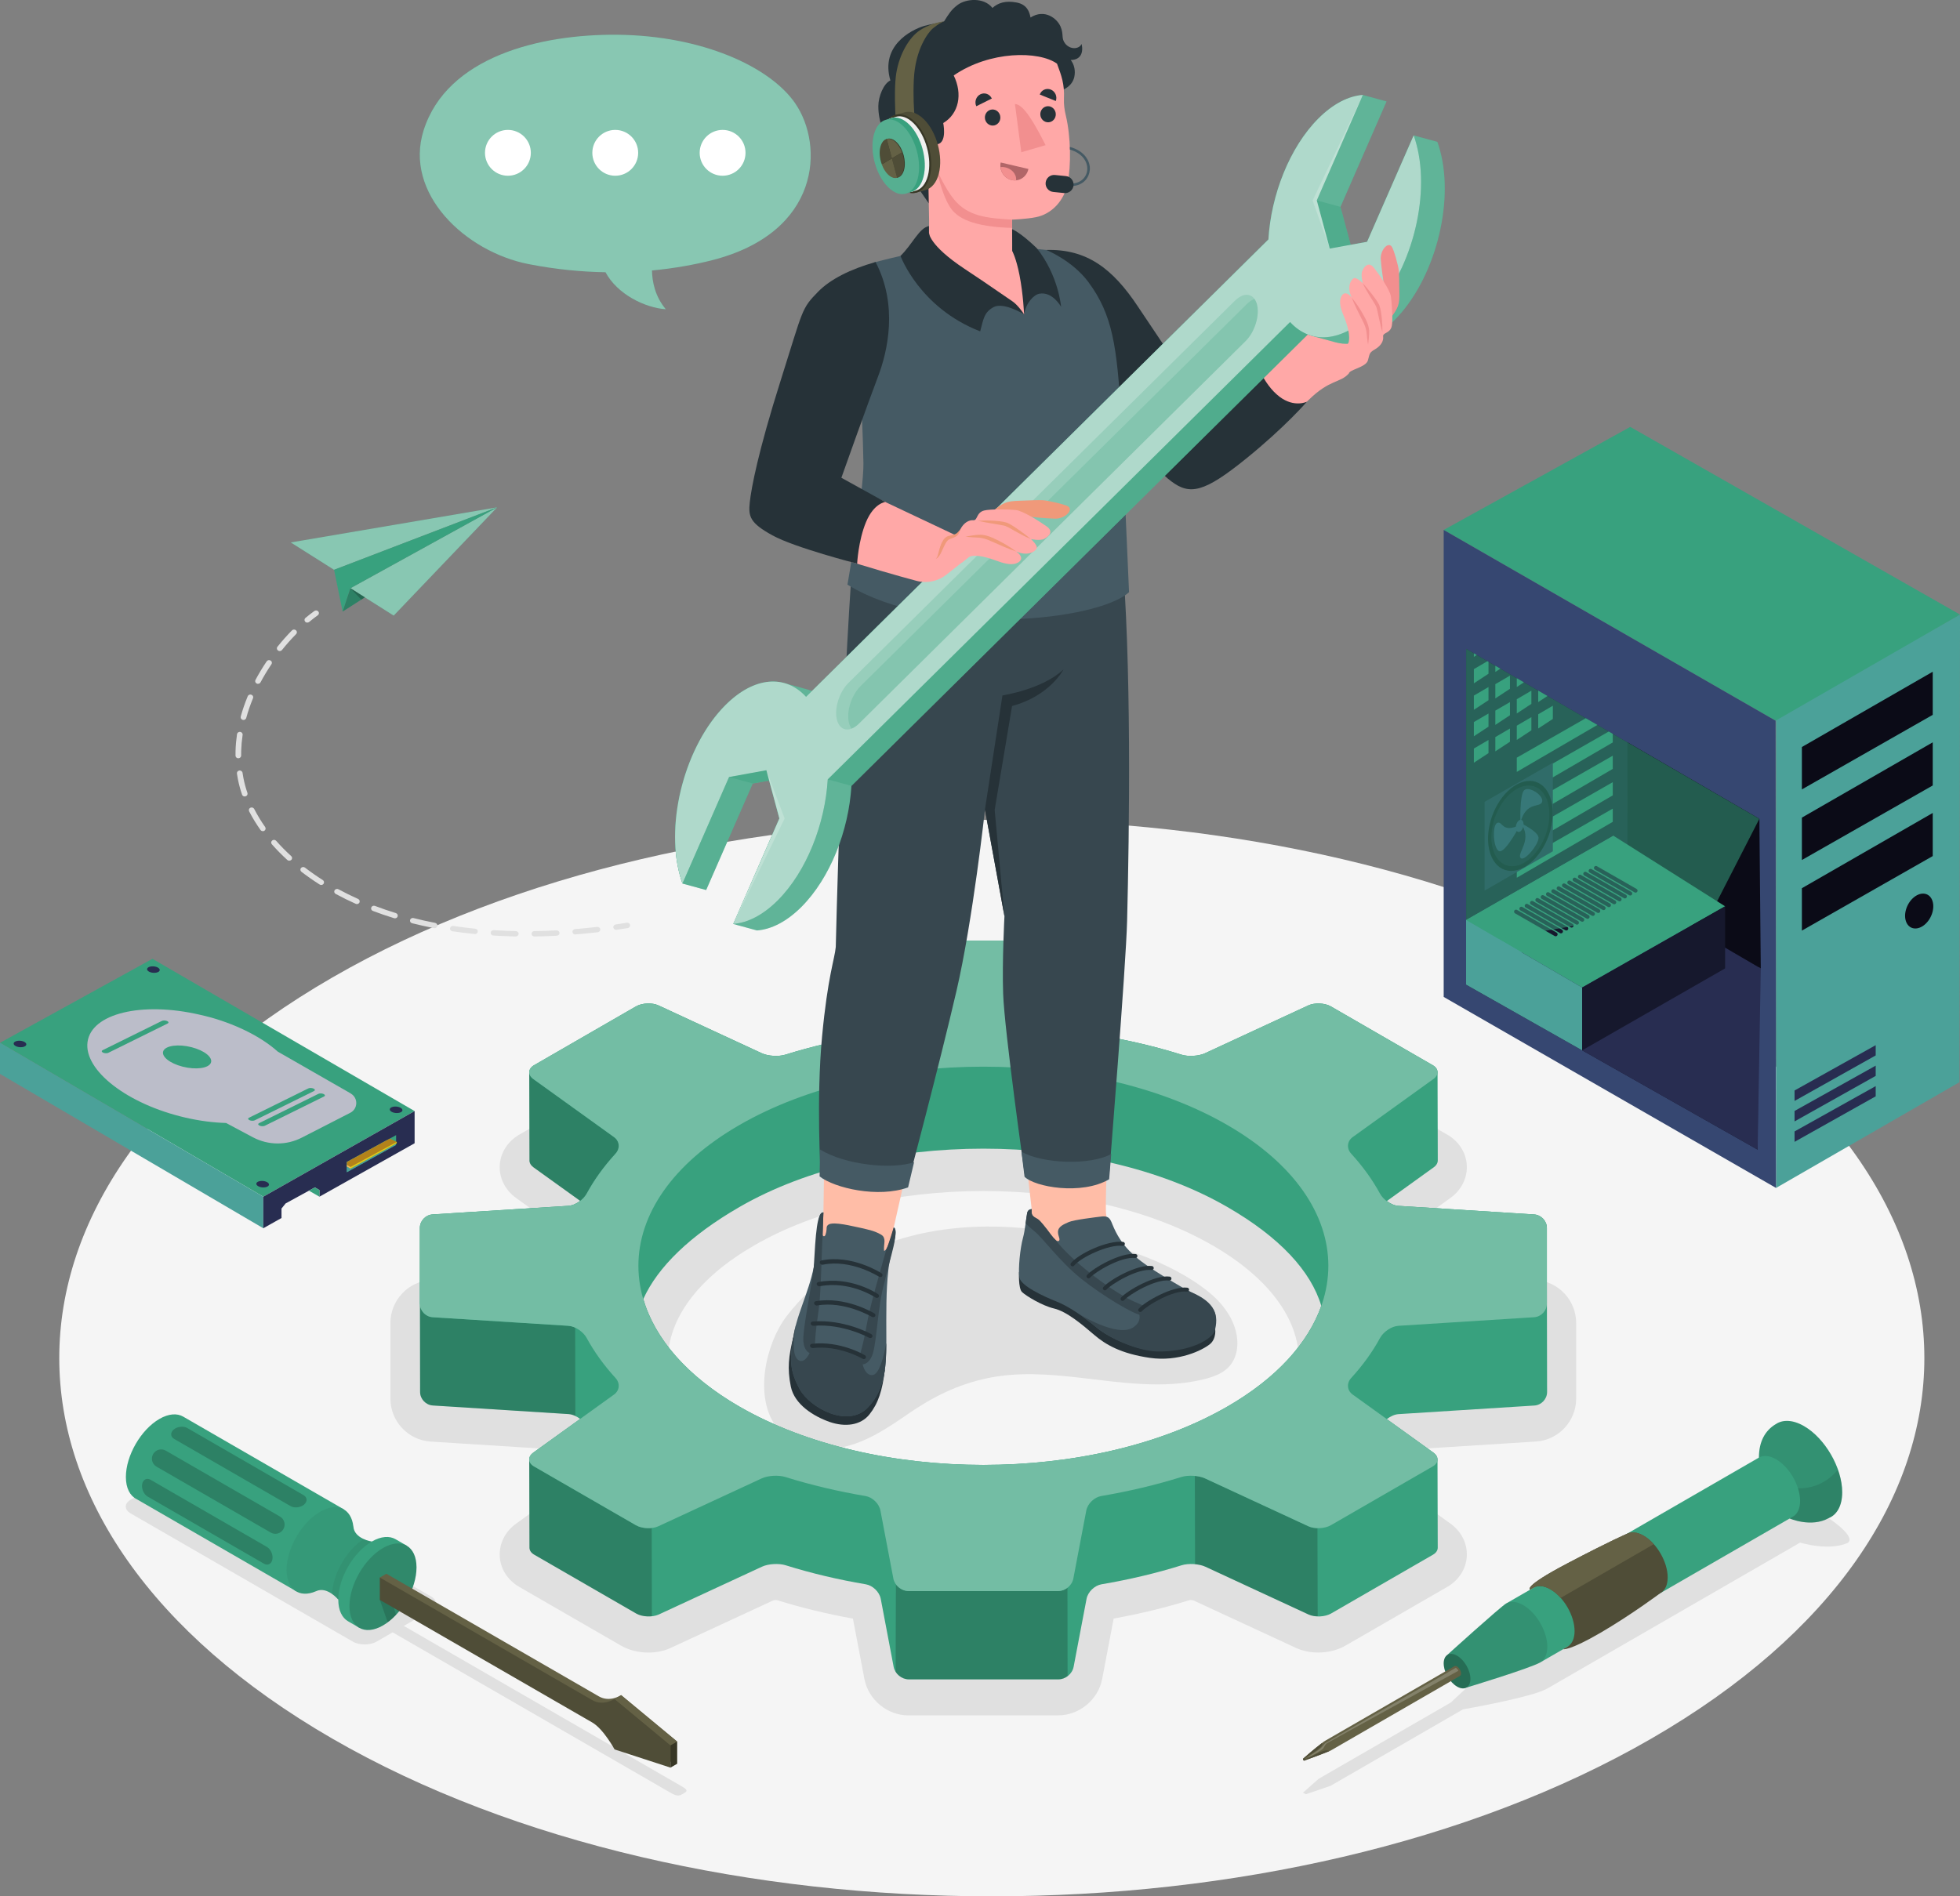 <?xml version="1.0" encoding="UTF-8"?><svg xmlns="http://www.w3.org/2000/svg" width="496.84" height="480.83" xmlns:xlink="http://www.w3.org/1999/xlink" viewBox="0 0 496.84 480.83"><rect x="0" y="0" width="496.84" height="480.83" fill="#808080" stroke="none"/><defs><clipPath id="t"><polygon points="371.65 164.51 371.65 249.67 445.54 291.5 445.98 207.62 371.65 164.51" style="fill:none;"/></clipPath></defs><g style="isolation:isolate;"><g id="a"><path id="b" d="M84.26,247.84c-92.32,53.3-92.31,139.71,0,193.01,92.32,53.3,242,53.3,334.31,0,92.32-53.3,92.31-139.72,0-193.01-92.32-53.3-242-53.3-334.31,0Z" style="fill:#f5f5f5;"/></g><g id="c"><path id="d" d="M230.09,358.57c-5.07,3.51-10.35,7.04-16.38,8.35-6.03,1.31-13.05-.09-16.81-4.98-5.88-7.65-2.82-21.26,2.48-28.18,1.81-2.36,3.76-4.52,5.82-6.48,16.88-16.02,41.77-18.7,63.77-14.53,12.57,2.38,27.52,6.74,37.6,15,3.08,2.52,5.64,5.81,6.67,9.65.82,3.06.52,6.62-1.58,9-1.62,1.83-4.04,2.71-6.41,3.3-10.33,2.57-21.17.82-31.75-.4-7.64-.88-15.51-1.45-23.1.13-7.59,1.57-13.98,4.76-20.32,9.15Z" style="fill:#e0e0e0;"/><path id="e" d="M230.28,434.95c-5.36,0-10.16-3.97-11.16-9.24l-2.91-15.3c-6.66-1.21-13.13-2.78-19.26-4.69-.05,0-.15-.01-.28-.01-.28,0-.5.03-.61.06l-26.03,12.06c-1.67.78-3.64,1.19-5.67,1.19h0c-2.5,0-4.96-.62-6.92-1.75l-25.83-14.91c-2.93-1.69-4.77-4.6-4.93-7.78-.16-3.18,1.38-6.26,4.13-8.24l16.37-11.78c-1.74-2.25-3.29-4.56-4.62-6.93l-33.38-2.11c-5.73-.36-10.21-5.14-10.21-10.88v-19.2c0-5.74,4.49-10.52,10.21-10.88l33.38-2.11c1.33-2.36,2.88-4.68,4.62-6.93l-16.37-11.78c-2.75-1.98-4.29-5.05-4.13-8.24.16-3.18,2-6.09,4.93-7.79l25.83-14.91c1.96-1.13,4.41-1.75,6.91-1.75,2.04,0,4,.41,5.67,1.19l26.03,12.06c.11.02.33.06.6.06.14,0,.23,0,.28-.01,6.11-1.91,12.58-3.48,19.26-4.69l2.9-15.3c1-5.27,5.8-9.24,11.16-9.24h37.98c5.37,0,10.17,3.98,11.16,9.24l2.91,15.3c6.67,1.21,13.14,2.78,19.26,4.69.05,0,.14.01.28.01.28,0,.49-.03.6-.06l26.03-12.06c1.68-.78,3.64-1.19,5.68-1.19,2.5,0,4.96.62,6.91,1.75l25.83,14.91c2.93,1.69,4.77,4.6,4.93,7.78.16,3.18-1.38,6.26-4.13,8.24l-16.37,11.78c1.74,2.24,3.29,4.56,4.62,6.93l33.39,2.11c5.72.37,10.2,5.14,10.21,10.88v19.2c0,5.74-4.49,10.52-10.21,10.88l-33.39,2.11c-1.33,2.36-2.88,4.68-4.62,6.93l16.37,11.78c2.75,1.97,4.29,5.06,4.13,8.24-.16,3.18-2,6.09-4.93,7.78l-25.83,14.91c-1.96,1.13-4.41,1.75-6.91,1.75-2.04,0-4-.41-5.67-1.19l-26.03-12.06c-.11-.02-.33-.06-.61-.06-.14,0-.23,0-.28.01-6.12,1.91-12.59,3.48-19.26,4.69l-2.91,15.31c-1.01,5.26-5.8,9.23-11.16,9.23h-37.98ZM191.17,315.79c-14.11,8.15-21.88,18.53-21.88,29.23s7.77,21.09,21.88,29.23c15.4,8.89,36.04,13.79,58.11,13.79s42.7-4.9,58.1-13.79c14.11-8.15,21.88-18.53,21.88-29.23s-7.77-21.09-21.88-29.24c-15.4-8.89-36.03-13.79-58.1-13.79s-42.7,4.9-58.1,13.79Z" style="fill:#e0e0e0;"/><path id="f" d="M89.43,416.24l-56.3-32.5c-1.67-.96-1.67-2.53,0-3.49l13.79-7.96c1.67-.96,4.37-.96,6.04,0l56.3,32.5c1.67.96,1.67,2.53,0,3.49l-6.9,3.98,70.65,40.79c1.67.96.97,1.29.19,1.74-.78.45-1.35.85-3.02-.11l-70.65-40.79-4.06,2.35c-1.67.96-4.37.96-6.04,0Z" style="fill:#e0e0e0;"/><path id="g" d="M468.5,391.14s-3.95,2.28-12.2,0c0,0-60.12,34.71-64.07,36.99-3.95,2.28-21.36,5.28-21.36,5.28l-33.56,19.38-6.27,2.15-.75-.39,3.97-3.52,33.56-19.38s9.15-8.81,12.2-10.57c3.05-1.76,64.07-36.99,64.07-36.99,0,0-3.71-4.9,0-7.05,4.66-1.76,27.81,11.12,24.41,14.09Z" style="fill:#e0e0e0;"/></g><g id="h"><g id="i"><path d="M134.16,271.85h0s.06,22.42.06,22.42h0c0,.6.33,1.21,1.02,1.71l11.82,8.5c-.91.69-1.98,1.2-2.99,1.26l-34.42,2.18c-1.78.11-3.22,1.65-3.22,3.43v19.2s.02.06.02.09l.04,22.3c0,1.78,1.44,3.31,3.22,3.43l34.42,2.18c.99.06,2.03.55,2.93,1.22l-11.88,8.55c-.69.5-1.02,1.11-1.02,1.71h0s.06,22.46.06,22.46h0c.02.64.42,1.26,1.21,1.71l25.83,14.91c1.54.89,4.1,1,5.72.26l26.18-12.13c1.62-.75,4.29-.89,5.99-.36,6.52,2.04,13.34,3.65,20.33,4.83,1.75.3,3.45,1.93,3.78,3.68l3.27,17.25c.33,1.75,2.04,3.17,3.82,3.17h37.98c1.78,0,3.49-1.42,3.82-3.17l3.28-17.25c.33-1.75,2.03-3.38,3.78-3.68,6.99-1.19,13.81-2.79,20.33-4.83,1.7-.53,4.37-.39,5.99.36l26.18,12.13c1.61.75,4.17.63,5.71-.26l25.83-14.91c.8-.46,1.19-1.1,1.2-1.75h0s-.06-22.41-.06-22.41h-.01c0-.61-.33-1.22-1.02-1.72l-11.82-8.5c.91-.69,1.98-1.2,2.99-1.26l34.42-2.18c1.78-.11,3.22-1.65,3.22-3.43l-.05-26.93s0-.02,0-.03v-14.63c0-1.78-1.44-3.31-3.22-3.43l-34.42-2.18c-.99-.06-2.03-.55-2.93-1.22l11.88-8.55c.7-.5,1.03-1.13,1.03-1.74h0s-.06-22.39-.06-22.39h0c0-.66-.4-1.3-1.2-1.76l-25.83-14.91c-1.54-.89-4.1-1-5.72-.26l-26.18,12.13c-1.62.75-4.29.89-5.99.36-6.52-2.04-13.34-3.65-20.32-4.83-1.75-.3-3.45-1.93-3.78-3.68l-3.28-17.25c-.33-1.75-2.04-3.17-3.82-3.17h-37.98c-1.78,0-3.49,1.42-3.82,3.17l-3.28,17.25c-.33,1.75-2.03,3.38-3.78,3.68-6.99,1.19-13.8,2.79-20.33,4.83-1.7.53-4.37.39-5.99-.36l-26.18-12.13c-1.61-.75-4.17-.63-5.72.26l-25.83,14.91c-.79.46-1.19,1.1-1.2,1.75ZM311.11,356.66c-34.15,19.72-89.52,19.71-123.67,0-13.35-7.71-21.46-17.3-24.37-27.29,3.69-8.15,11.86-16.1,24.38-23.33,34.15-19.72,89.52-19.72,123.67,0,13.36,7.71,21.19,16.29,23.81,25.06-3.31,9.37-11.24,18.3-23.82,25.56Z" style="fill:#38a17e;"/><g style="opacity:.2;"><path d="M106.5,352.95c0,1.76,1.44,3.3,3.23,3.41l34.42,2.19c.55.04,1.13.23,1.69.49l-.04-22.42c-.56-.26-1.16-.44-1.73-.46l-34.41-2.17c-1.62-.12-2.96-1.42-3.19-2.99l.03,21.96ZM134.2,294.29h.02c0,.58.34,1.19,1.02,1.71l11.84,8.5c.68-.54,1.25-1.19,1.63-1.85,1.81-3.3,4.11-6.56,6.94-9.68.12-.15.23-.31.38-.45.32-.36.56-.76.69-1.19.04-.14.07-.28.1-.44.04-.29.02-.57-.03-.86-.08-.45-.3-.88-.64-1.27-.12-.16-.3-.32-.49-.45l-20.47-14.72c-.19-.13-.32-.25-.47-.4-.21-.2-.37-.43-.41-.67-.1-.23-.15-.47-.13-.69h-.02s.05,22.46.05,22.46ZM134.22,392.5c.02.63.43,1.25,1.21,1.7l25.82,14.91c1.06.62,2.59.84,3.99.68l-.04-22.37c-1.4.16-2.95-.08-4-.7l-25.84-14.9c-.72-.43-1.13-.99-1.21-1.59l.06,22.26ZM302.94,396.63c.92.08,1.86.27,2.57.59l26.17,12.13c.68.31,1.5.42,2.34.46l-.06-22.35c-.85,0-1.68-.17-2.33-.5l-26.17-12.13c-.71-.32-1.62-.53-2.58-.62l.06,22.41ZM227.03,423.9c.7,1.12,1.98,1.9,3.33,1.91h37.96c.84-.01,1.63-.32,2.3-.83l-.03-22.4c-.66.53-1.48.83-2.32.84h-37.99c-1.25,0-2.45-.71-3.18-1.72l-.07,22.19Z"/></g><path d="M161.19,255.19l-25.83,14.91c-1.54.89-1.62,2.45-.18,3.49l20.47,14.73c1.45,1.04,1.58,2.89.38,4.2-2.99,3.27-5.42,6.66-7.31,10.14-.85,1.56-2.87,2.98-4.65,3.09l-34.42,2.18c-1.78.11-3.22,1.65-3.22,3.43v19.2c0,1.78,1.44,3.31,3.22,3.43l34.42,2.18c1.78.11,3.8,1.53,4.65,3.09,1.89,3.47,4.32,6.87,7.31,10.14,1.2,1.31,1.06,3.16-.38,4.2l-20.47,14.73c-1.45,1.04-1.37,2.6.18,3.49l25.83,14.91c1.54.89,4.1,1.01,5.71.26l26.18-12.13c1.62-.75,4.29-.89,5.99-.36,6.52,2.04,13.34,3.65,20.33,4.83,1.76.3,3.45,1.93,3.78,3.68l3.28,17.25c.33,1.75,2.04,3.17,3.82,3.17h37.98c1.78,0,3.49-1.42,3.82-3.17l3.28-17.25c.33-1.75,2.03-3.38,3.78-3.68,6.99-1.19,13.8-2.79,20.33-4.83,1.7-.53,4.37-.39,5.99.36l26.18,12.13c1.62.75,4.17.63,5.72-.26l25.83-14.91c1.54-.89,1.62-2.45.17-3.49l-20.47-14.73c-1.45-1.04-1.58-2.89-.38-4.2,2.99-3.27,5.42-6.66,7.31-10.14.85-1.56,2.87-2.97,4.65-3.09l34.42-2.18c1.78-.11,3.22-1.65,3.22-3.43v-19.2c0-1.78-1.44-3.31-3.22-3.43l-34.42-2.18c-1.78-.11-3.8-1.52-4.65-3.09-1.89-3.47-4.32-6.87-7.31-10.14-1.2-1.31-1.06-3.16.38-4.2l20.47-14.73c1.44-1.04,1.37-2.6-.17-3.49l-25.83-14.91c-1.54-.89-4.1-1-5.72-.26l-26.18,12.13c-1.62.75-4.29.89-5.99.36-6.52-2.04-13.34-3.65-20.32-4.83-1.75-.3-3.45-1.93-3.78-3.68l-3.28-17.25c-.33-1.75-2.04-3.17-3.82-3.17h-37.98c-1.78,0-3.49,1.42-3.82,3.17l-3.28,17.25c-.33,1.75-2.03,3.38-3.78,3.68-6.99,1.19-13.8,2.79-20.33,4.83-1.7.53-4.37.39-5.99-.36l-26.18-12.13c-1.62-.75-4.17-.63-5.72.26ZM311.11,285.25c34.15,19.72,34.15,51.69,0,71.4-34.15,19.72-89.52,19.71-123.67,0-34.15-19.72-34.15-51.68,0-71.4,34.15-19.72,89.52-19.72,123.67,0Z" style="fill:#38a17e;"/><g style="opacity:.3;"><path d="M161.19,255.19l-25.83,14.91c-1.54.89-1.62,2.45-.18,3.49l20.47,14.73c1.45,1.04,1.58,2.89.38,4.2-2.99,3.27-5.42,6.66-7.31,10.14-.85,1.56-2.87,2.98-4.65,3.09l-34.42,2.18c-1.78.11-3.22,1.65-3.22,3.43v19.2c0,1.78,1.44,3.31,3.22,3.43l34.42,2.18c1.78.11,3.8,1.53,4.65,3.09,1.89,3.47,4.32,6.87,7.31,10.14,1.2,1.31,1.06,3.16-.38,4.2l-20.47,14.73c-1.45,1.04-1.37,2.6.18,3.49l25.83,14.91c1.54.89,4.1,1.01,5.71.26l26.18-12.13c1.62-.75,4.29-.89,5.99-.36,6.52,2.04,13.34,3.65,20.33,4.83,1.76.3,3.45,1.93,3.78,3.68l3.28,17.25c.33,1.75,2.04,3.17,3.82,3.17h37.98c1.78,0,3.49-1.42,3.82-3.17l3.28-17.25c.33-1.75,2.03-3.38,3.78-3.68,6.99-1.19,13.8-2.79,20.33-4.83,1.7-.53,4.37-.39,5.99.36l26.18,12.13c1.62.75,4.17.63,5.72-.26l25.83-14.91c1.54-.89,1.62-2.45.17-3.49l-20.47-14.73c-1.45-1.04-1.58-2.89-.38-4.2,2.99-3.27,5.42-6.66,7.31-10.14.85-1.56,2.87-2.97,4.65-3.09l34.42-2.18c1.78-.11,3.22-1.65,3.22-3.43v-19.2c0-1.78-1.44-3.31-3.22-3.43l-34.42-2.18c-1.78-.11-3.8-1.52-4.65-3.09-1.89-3.47-4.32-6.87-7.31-10.14-1.2-1.31-1.06-3.16.38-4.2l20.47-14.73c1.44-1.04,1.37-2.6-.17-3.49l-25.83-14.91c-1.54-.89-4.1-1-5.72-.26l-26.18,12.13c-1.62.75-4.29.89-5.99.36-6.52-2.04-13.34-3.65-20.32-4.83-1.75-.3-3.45-1.93-3.78-3.68l-3.28-17.25c-.33-1.75-2.04-3.17-3.82-3.17h-37.98c-1.78,0-3.49,1.42-3.82,3.17l-3.28,17.25c-.33,1.75-2.03,3.38-3.78,3.68-6.99,1.19-13.8,2.79-20.33,4.83-1.7.53-4.37.39-5.99-.36l-26.18-12.13c-1.62-.75-4.17-.63-5.72.26ZM311.11,285.25c34.15,19.72,34.15,51.69,0,71.4-34.15,19.72-89.52,19.71-123.67,0-34.15-19.72-34.15-51.68,0-71.4,34.15-19.72,89.52-19.72,123.67,0Z" style="fill:#fff;"/></g></g></g><g id="j"><g id="k"><g id="l"><path d="M87.16,382.71l-12.01,20.8-40.53-23.4c-1.66-.83-2.71-2.77-2.71-5.61,0-5.42,3.81-12.01,8.5-14.72,2.35-1.36,4.48-1.48,6.02-.59h0s40.74,23.52,40.74,23.52Z" style="fill:#38a17e;"/><path d="M89.58,387.03h0c.18,3.16,4.66,3.84,4.66,3.84l-8.5,14.72s-2.83-3.49-5.67-2.11h0c-4.19,1.8-7.43-.45-7.43-5.45,0-5.42,3.81-12.01,8.5-14.72,4.33-2.5,7.9-.82,8.43,3.72Z" style="fill:#38a17e;"/><path d="M89.58,387.03h0c.18,3.16,4.66,3.84,4.66,3.84l-8.5,14.72s-2.83-3.49-5.67-2.11h0c-4.19,1.8-7.43-.45-7.43-5.45,0-5.42,3.81-12.01,8.5-14.72,4.33-2.5,7.9-.82,8.43,3.72Z" style="opacity:.05;"/><path d="M92.21,390.24c1.06.48,2.04.63,2.04.63l-8.5,14.72s-.62-.76-1.57-1.43c.22-5.14,3.69-11.16,8.03-13.93Z" style="opacity:.05;"/><path d="M103.09,391.91l-.71,1.23c.24.77.37,1.65.37,2.64,0,5.42-3.81,12.01-8.5,14.72-.86.5-1.69.82-2.47,1l-.71,1.23-2.83-1.64h0c-1.54-.89-2.49-2.79-2.49-5.5,0-5.42,3.81-12.01,8.5-14.72,2.35-1.36,4.47-1.48,6.01-.6h0l2.83,1.64Z" style="fill:#38a17e;"/><path d="M88.58,407.23c0-5.42,3.81-12.01,8.5-14.72,4.69-2.71,8.5-.51,8.5,4.91s-3.81,12.01-8.5,14.72c-4.69,2.71-8.5.51-8.5-4.91Z" style="fill:#38a17e;"/><path d="M88.58,407.23c0-5.42,3.81-12.01,8.5-14.72,4.69-2.71,8.5-.51,8.5,4.91s-3.81,12.01-8.5,14.72c-4.69,2.71-8.5.51-8.5-4.91Z" style="opacity:.15;"/><path d="M100.39,409.45c-.66.71-1.37,1.34-2.11,1.88l-1.99-5.67,2.4-1.77,1.7,5.56Z" style="opacity:.15;"/><path d="M38.82,368.68h0c-.65,1.12-.26,2.55.86,3.2l28.95,16.71c1.12.65,2.55.26,3.2-.86h0c.65-1.12.26-2.55-.86-3.2l-28.95-16.71c-1.12-.65-2.55-.26-3.2.86Z" style="opacity:.2;"/><path d="M44.05,362.45h0c-.91.77-.87,1.84.1,2.4l29.5,17.03c.97.56,2.5.39,3.41-.37h0c.91-.77.87-1.84-.1-2.4l-29.49-17.03c-.97-.56-2.5-.39-3.41.37Z" style="opacity:.2;"/><path d="M36.04,376.32h0c.21-1.17,1.16-1.67,2.13-1.11l29.5,17.03c.97.56,1.59,1.97,1.38,3.14h0c-.21,1.17-1.16,1.67-2.13,1.11l-29.5-17.03c-.97-.56-1.59-1.97-1.38-3.14Z" style="opacity:.2;"/><path d="M171.62,441.56v5.67l-14.17-4.61s-2.83-5.21-5.67-6.84l-53.84-31.08-1.66-4.71,1.66-.96,53.84,31.08c2.83,1.64,5.67-.3,5.67-.3l14.17,11.75Z" style="fill:#646145;"/><path d="M169.96,442.52v5.67l-14.17-4.61s-2.83-5.21-5.67-6.84l-53.84-31.08v-5.67l53.84,31.08c2.83,1.64,5.67-.3,5.67-.3l14.17,11.75Z" style="fill:#4f4d37;"/><polygon points="169.96 448.19 171.62 447.23 171.62 441.56 169.96 442.52 169.96 448.19" style="fill:#383726;"/><polygon points="171.62 441.56 169.96 442.52 155.79 430.77 157.45 429.81 171.62 441.56" style="fill:#646145;"/></g></g></g><g id="m"><g id="n"><path d="M386.13,406.99c-3.37-1.95-6.1-.37-6.1,3.52,0,3.89,2.73,8.62,6.1,10.57,3.37,1.95,6.1.37,6.1-3.52s-2.73-8.62-6.1-10.57Z" style="fill:#e0e0e0;"/><path d="M450.11,361.13h0c1.77-1.23,4.33-1.18,7.18.46,5.35,3.09,9.69,10.6,9.69,16.78,0,3.41-1.33,5.7-3.42,6.55h0c-4.44,2.49-9.92.09-9.92.09l-7.77-15.44c0-4.13,1.63-6.88,4.22-8.44Z" style="fill:#38a17e;"/><path d="M450.11,361.13h0c1.77-1.23,4.33-1.18,7.18.46,5.35,3.09,9.69,10.6,9.69,16.78,0,3.41-1.33,5.7-3.42,6.55h0c-4.44,2.49-9.92.09-9.92.09l-7.77-15.44c0-4.13,1.63-6.88,4.22-8.44Z" style="opacity:.1;"/><path d="M455.75,377.36c6.62.23,10.1-4.7,10.14-4.75.69,1.94,1.09,3.91,1.09,5.77,0,3.41-1.33,5.7-3.42,6.55h0c-3.72,2.09-8.15.75-9.5.25-.14-.09-.28-.15-.42-.16l-2.51-4.99,4.61-2.66Z" style="opacity:.1;"/><path d="M366.81,419.67h0s13.55-12.27,14.98-13.09c1.41-.81,62.85-36.29,64.1-37.01,0,0,0,0,0,0,0,0,.03-.01.03-.01h0c1.1-.62,2.61-.52,4.29.44,3.37,1.95,6.1,6.68,6.1,10.57,0,1.94-.68,3.31-1.78,3.95h0s0,0,0,0c0,0,0,0,0,0-.26.15-61.44,35.48-64.08,36.99-2.65,1.52-18.75,6.4-18.75,6.4h0c-.61.31-1.43.25-2.33-.27-1.87-1.08-3.39-3.71-3.39-5.88,0-.99.32-1.71.85-2.1Z" style="fill:#38a17e;"/><path d="M365.96,421.77c0-.99.32-1.71.85-2.1,0,0,12.52-11.34,14.75-12.94,1.12-.81,2.75-.79,4.57.26,3.37,1.95,6.1,6.68,6.1,10.57,0,1.95-.69,3.32-1.79,3.95,0,0,0,0,0,0-2.65,1.52-18.75,6.4-18.75,6.4h0c-.61.31-1.43.25-2.33-.27-1.87-1.08-3.39-3.71-3.39-5.88Z" style="opacity:.1;"/><path d="M420.95,403.9c1.11-.64,1.79-2,1.79-3.95,0-3.89-2.73-8.62-6.1-10.57-1.68-.97-3.21-1.06-4.31-.43,0,0-3.54,1.43-15.04,7.47-11.5,6.04-9.39,6.63-9.39,6.63l.83-.48c1.1-.64,2.63-.55,4.31.43,3.37,1.95,6.1,6.68,6.1,10.57,0,1.95-.68,3.31-1.79,3.95l-1.11.64s1.5.48,9.42-4.13c7.92-4.61,15.29-10.14,15.29-10.14Z" style="fill:#4f4d37;"/><path d="M416.64,389.38c-1.68-.97-3.21-1.06-4.31-.43,0,0-3.54,1.43-15.04,7.47-11.5,6.04-9.39,6.63-9.39,6.63l.83-.48c1.1-.64,2.63-.55,4.31.43.93.53,1.8,1.28,2.58,2.16l23.6-13.63c-.79-.88-1.66-1.63-2.59-2.16Z" style="fill:#646145;"/><path d="M372.74,425.69c0-2.16-1.52-4.8-3.39-5.88-1.87-1.08-3.39-.2-3.39,1.96,0,2.16,1.52,4.8,3.39,5.88,1.87,1.08,3.39.2,3.39-1.96Z" style="opacity:.25;"/><path d="M330.3,446.03c0,.14.09.3.2.36.05.03.09.03.13.02h0c.3-.1,4.87-1.78,6.3-2.38.2-.07.33-.14.39-.17l32.73-18.9c.19-.11.31-.33.31-.65s-.11-.68-.29-1c-.19-.32-.44-.59-.71-.75-.28-.16-.53-.17-.71-.07l-32.75,18.9c-.19.11-.5.33-.87.62-1.61,1.22-4.47,3.67-4.69,3.89h0s-.05.07-.05.12Z" style="fill:#646145;"/><path d="M330.3,446.03c0,.14.09.3.2.36.05.03.09.03.13.02h0c.3-.1,4.87-1.78,6.3-2.38-.42-.4-1.33-.18-2.21.21-.98.44-3.91,2.02-4.07,1.83-.16-.2,1.93-1.43,3.18-2.34,1.25-.91,1.54-1.64,1.19-1.7-1.61,1.22-4.47,3.67-4.69,3.89h0s-.05.07-.05.12Z" style="fill:#4f4d37;"/><path d="M368.99,422.91s-32.63,18.75-33.11,19.11c-.25.19-.47.65-1.02,1.16-.51.47-1.53,1.18-2.61,1.86-2.1,1.33.55.15,2.89-1.44.54-.37.64-1.24,1.24-1.59,2.72-1.55,33.31-18.38,33.31-18.38,0,0-.32-.64-.7-.74Z" style="fill:#fff; opacity:.2;"/></g></g><g id="o"><path d="M261.52,306.6l-2.15-19.1,21.75-1.96s-.92,14.72-.79,21.48c.06,3.18,2.31,9.17,2.31,9.17,0,0-9.11,4.73-13.83,2.79-4.73-1.93-7.85-9.38-7.74-10.75.11-1.36.44-1.63.44-1.63Z" style="fill:#ffbda7;"/><path d="M307.86,336.66c.3,0,.53,2.77-1.13,4.13-1.91,1.57-7.99,4.56-15.27,3.5-7.28-1.06-11.2-3.35-14.07-5.81-2.88-2.46-6.91-5.93-10.2-6.7-3.06-.72-7.17-3.24-8.13-4.19-.96-.95-.75-5.1-.75-5.1l49.56,14.16Z" style="fill:#263238;"/><path d="M261.51,306.57s-.92,0-1.12.95c-.25,1.14-.55,4.46-1.07,6.33-.72,2.6-1.27,7.94-.91,10.07.36,2.13,6.14,4.79,9.32,6.05,3.24,1.28,6.97,3.87,10.24,6.62,3.38,2.85,10.54,5.87,15.3,5.92,5.63.06,12-1.63,13.51-4.18,1.86-3.15,3.24-6.82-5.04-10.78-1.57-.75-7.06-4.08-8.93-5.29-5.06-3.26-8.61-6.24-10.86-11.89-.26-.66-.54-1.39-1.17-1.74-.48-.26-1.07-.24-1.62-.17-1.39.17-6.96.83-8.24,1.4-1.13.51-2.73,1.09-2.73,2.5,0,.49.13.97.29,1.44.09.29.17.68-.09.84-.25.16-.56-.03-.78-.23-.86-.79-1.48-1.79-2.2-2.7-.39-.49-1.61-2.05-2.1-2.44-.45-.35-1.02-.54-1.41-.94-.5-.51-.37-1.12-.38-1.78Z" style="fill:#455a64;"/><path d="M277.97,336.59c-1.43-1.21-2.96-2.38-4.49-3.43h0s9.71,6.04,13.73,3.44c2.59-1.67,1.41-3.78,1.36-4.45-.05-.67,9.06-5.22,11.55-5.47h0c.68.39,1.25.72,1.62.87,6.47,2.68,7.28,6,6.12,10.15-1.5,2.55-7.2,5.1-14.48,4.98-4.76-.08-12.02-3.24-15.4-6.09Z" style="fill:#37474f;"/><path d="M287.91,330.2c5.15,2.13,2.92,3.05,1.46,3.23-1.46.18-10.1-5-15.35-9.24-5.48-4.43-9.7-10.32-11.74-11.94-.76-.61-1.57-1.35-2.3-2.04.16-1.12.29-2.15.4-2.68.21-.96,1.12-.95,1.12-.95.01.66-.12,1.28.38,1.78.39.4.97.58,1.41.94.49.39,1.72,1.95,2.1,2.44.72.91,1.34,1.91,2.2,2.7,4.43,5.74,15.15,13.63,20.31,15.77Z" style="fill:#37474f;"/><path d="M289.02,332.67c-.11,0-.23-.04-.32-.12-.22-.18-.24-.5-.06-.71,1.5-1.74,8.52-5.81,12.33-5.34.28.03.48.29.45.56-.03.28-.26.47-.57.44-3.56-.44-10.23,3.61-11.42,4.99-.1.12-.25.18-.4.18Z" style="fill:#263238;"/><path d="M284.55,329.85c-.11,0-.23-.04-.32-.12-.22-.18-.24-.5-.06-.71,1.5-1.74,8.52-5.81,12.33-5.33.28.03.48.29.45.56-.03.28-.29.47-.57.44-3.56-.43-10.23,3.6-11.42,4.98-.1.12-.25.18-.4.18Z" style="fill:#263238;"/><path d="M280.06,327.17c-.11,0-.23-.04-.32-.12-.22-.18-.24-.5-.06-.71,1.5-1.74,8.52-5.82,12.33-5.33.28.03.48.29.45.57-.04.28-.28.47-.57.44-3.56-.44-10.23,3.6-11.42,4.98-.1.12-.25.18-.4.18Z" style="fill:#263238;"/><path d="M275.92,324.13c-.11,0-.23-.04-.32-.12-.22-.18-.24-.5-.06-.71,1.5-1.74,8.53-5.81,12.33-5.33.28.03.48.29.45.56-.04.28-.28.47-.57.44-3.56-.44-10.23,3.6-11.42,4.98-.1.12-.25.18-.4.18Z" style="fill:#263238;"/><path d="M271.87,321.09c-.11,0-.22-.04-.32-.12-.22-.18-.25-.5-.07-.71,2.06-2.47,9.4-5.85,13.21-5.37.28.03.48.29.45.56-.04.28-.28.47-.57.44-3.43-.43-10.46,2.82-12.29,5.01-.1.13-.26.19-.41.18Z" style="fill:#263238;"/><path d="M226.55,311.24l5.17-22.94-22.63-3.53-.36,22.64s-1.73,6.09-.45,8.18c1.27,2.09,14.87,4.3,16.12,2.9,1.25-1.39,2.15-7.26,2.15-7.26Z" style="fill:#ffbda7;"/><path d="M224.29,347.38c-.6,5.15-1.67,8.47-3.9,11.26-2.23,2.79-6.19,3.26-10.12,1.89-3.93-1.38-8.89-4.38-9.81-8.99-.92-4.61-.54-7.65.6-12.35l23.23,8.2Z" style="fill:#263238;"/><path d="M208.73,307.41c-1.64-.09-1.2,3.96-1.97,10.9-.84,7.5-4.22,13.39-5.42,19.4-1.38,6.87-1.11,10.05,1.45,14.63,2.56,4.57,12.16,9.92,17.29,4.45,4.18-4.46,4.61-9.92,4.6-16.96-.02-7.27-.09-12.4.51-17.84.58-5.2,2.76-10.01,1.37-10.77-.15.76-1.54,6.03-2.46,5.94-.05-.68,0-1.3.08-1.98.07-.59.05-1.24-.36-1.75-.42-.51-1.98-1.14-2.64-1.34-1.6-.48-4.45-1.08-6.08-1.41-.81-.16-1.63-.3-2.44-.39-.66-.07-1.45-.12-2.09,0-.39.08-.76.28-.92.6-.12.24-.11.52-.12.79-.02.48-.12.96-.28,1.41-.07.2-.24.43-.47.35-.19-.06-.25-.28-.25-.46.04-.85.16-5.17.21-5.61Z" style="fill:#455a64;"/><path d="M201.81,335.77c-.21.99-1.5,7.56.49,9.02,2.16,1.58,3.64-3.53,3.64-3.53,0,0,5.29-.78,12.74,3.1-.44,1.04.55,4.76,2.67,4.26,2.11-.5,3.3-8.07,3.32-8.16-.01,6.74-.54,12.02-4.6,16.35-5.13,5.47-14.73.12-17.29-4.45-2.56-4.57-2.82-7.75-1.45-14.63.14-.69.3-1.33.47-1.95Z" style="fill:#37474f;"/><path d="M206.51,341.78c-.16,2.53-2.94,1.33-2.88-2.26.05-3.59,1.94-12.3,2.65-18.17.48-8.44.81-14.02,2.45-13.93-.01.09-.01.17-.02.26,0,0-.17,4.81-.19,5.36-.29,5.16-.36,15.18-1.09,19.84s-.75,6.39-.91,8.92Z" style="fill:#37474f;"/><path d="M217.8,344.18c.66-2.42,1.19-4.04,1.99-8.69.79-4.61,3.55-13.84,4.92-18.8.44-.81,1.83-5.45,1.83-5.45,1.14.32,0,4.74-.53,6.81-.53,2.07-1.18,4.29-1.84,7.26-1.7,5.85-1.86,14.63-2.95,18-1.09,3.37-4.07,3.29-3.42.87Z" style="fill:#37474f;"/><path d="M218.83,344.58c-.08-.02-.15-.04-.22-.08-.06-.04-5.86-3.45-12.54-2.7-.33.04-.65-.18-.72-.47-.07-.3.14-.57.46-.6,7.15-.8,13.16,2.74,13.41,2.89.29.17.39.51.22.76-.13.18-.37.26-.61.21Z" style="fill:#263238;"/><path d="M220.47,339.25c-.07-.01-.13-.04-.2-.07-.06-.04-6.6-3.62-14.04-3.02-.33.02-.65-.19-.71-.49-.06-.3.16-.56.49-.59,7.87-.64,14.55,3.04,14.84,3.19.3.17.41.5.25.75-.12.2-.38.28-.62.23Z" style="fill:#263238;"/><path d="M206.88,330.99c-.23-.05-.43-.21-.5-.42-.09-.3.09-.58.41-.64,7.44-1.3,14.52,2.89,14.82,3.07.29.17.39.51.22.76-.17.24-.54.29-.83.13-.07-.04-6.95-4.1-13.87-2.88-.09.02-.17.01-.26,0Z" style="fill:#263238;"/><path d="M207.54,326.12c-.22-.05-.42-.2-.49-.41-.1-.29.08-.58.4-.64,8.19-1.57,14.84,2.87,15.12,3.06.28.19.35.53.17.76-.19.23-.57.27-.84.08-.06-.04-6.46-4.3-14.09-2.84-.09.02-.18.01-.27,0Z" style="fill:#263238;"/><path d="M208.31,320.66c-.22-.05-.42-.2-.49-.41-.1-.29.07-.58.39-.65,7.68-1.58,14.92,3.03,15.22,3.23.28.18.37.52.19.76-.18.24-.55.28-.84.1-.07-.04-7.06-4.49-14.2-3.02-.09.02-.19.02-.28,0Z" style="fill:#263238;"/><path d="M216.34,138.68c-3.11,40.7-4.48,101.43-4.48,101.43-.28,3.09-2.04,7.42-3.47,22.67-1.51,16.08-.37,34.72-.37,34.72,0,0,13.6,5.81,22.05,2.81,0,0,8-30.12,12.39-49.06,4.16-17.93,7.22-45.96,7.22-45.96l4.94,27.01s-.62,11.6-.33,19.72c.34,9.45,5.44,45.61,5.44,45.61,0,0,12.63,7.57,21.42.35,0,0,4.28-53.08,4.56-64.44.56-22.28,1.2-66.11-1.44-94.86h-67.93Z" style="fill:#37474f;"/><path d="M249.67,205.28l4.44-28.95s10.24-1.56,15.5-6.62c0,0-3.41,6.71-13.06,9.3l-4.41,26.35,2.47,26.93-4.94-27.01Z" style="fill:#263238;"/><path d="M207.77,298.29c3.8,2.98,14.86,5.52,22.42,2.78l1.52-6.39c-5.71,1.92-17.48.7-23.82-3.21l-.13,6.82Z" style="fill:#455a64;"/><path d="M259.71,298.37c2.56,2.6,14.44,4.75,21.45.64l.52-6.41c-5.32,2.96-17.54,2.46-22.75-.58l.78,6.36Z" style="fill:#455a64;"/><g id="p"><path d="M290.51,82.7c3.75,5.99,13.27,18.91,13.27,18.91,0,0,19.89-13.8,21.8-16.45,3.82-5.32,4.75-9.71,9.73-11,4.99-1.29,11.28-2.8,11.28-2.8l-4.69,23.35c-2.14,2.43-4.79,1.42-10.14,6.67-3.98,3.9-13.67,12.25-22.05,18.63-7.04,5.37-12.08,2.45-15.36-1.54-8.02-9.77-14.8-17.63-14.8-17.63l-11.94-36.5c11,1.21,15.55,6.62,22.89,18.35Z" style="fill:#ffa8a7;"/><path d="M265.22,63.38c10.22-.28,16.79,4.64,23.23,14.35,3.9,5.88,15.44,23,15.44,23l14.18-9.85s1.97,6.48,6.3,9.73c3.76,2.82,6.92,1.24,6.92,1.24,0,0-5.46,6.37-15.32,14.36-10.72,8.69-14.35,9.41-19.12,5.79-2.36-1.79-3.92-3.75-8.4-8.92-5.39-6.22-9.27-11.49-9.27-11.49l-13.95-38.21Z" style="fill:#263238;"/><g id="q"><path d="M244.91,61.27s-14.6,2.97-22.98,5.17c-2.86.75-5.35,8.88-4.13,25.7.49,6.76,1.01,20.34,1.07,25.4.08,7.17-4.05,30.7-4.05,30.7,22.12,13.6,63.45,9.19,71.38,1.91,0,0-1.73-39.66-2.01-44.47-1.03-17.98-2.2-25.89-8.25-34.1-4.1-5.56-10.73-8.2-10.73-8.2l-20.31-2.11Z" style="fill:#455a64;"/></g><path d="M345.48,24.08l6,1.64-11.68,26.74,2.59,9.62,4.16-.76,11.81-26.99,6,1.64c.26.71.48,1.44.69,2.22,3.68,13.65-1.49,32.89-11.55,42.98-5.07,5.09-10.41,6.86-14.93,5.63h0s-5.97-1.63-5.97-1.63c-.37-.1-.73-.23-1.09-.36l-115.69,114.47c-.67,11.29-5.37,23.34-12.64,30.64-3.77,3.78-7.68,5.73-11.3,6l-6-1.64,11.68-26.74-2.59-9.62-4.16.76-11.81,26.99-6-1.64c-.26-.71-.49-1.44-.69-2.22-3.68-13.65,1.49-32.89,11.55-42.98,5.02-5.03,10.28-6.81,14.77-5.66h0s.11.02.11.02c.03,0,.05.01.08.02l5.77,1.58h-.02c.43.11.85.27,1.26.43l115.7-114.49c.67-11.29,5.37-23.34,12.64-30.64,3.77-3.78,7.68-5.73,11.3-6Z" style="fill:#38a17e;"/><path d="M345.48,24.08l6,1.64-11.68,26.74,2.59,9.62,4.16-.76,11.81-26.99,6,1.64c.26.71.48,1.44.69,2.22,3.68,13.65-1.49,32.89-11.55,42.98-5.07,5.09-10.41,6.86-14.93,5.63h0s-5.97-1.63-5.97-1.63c-.37-.1-.73-.23-1.09-.36l-115.69,114.47c-.67,11.29-5.37,23.34-12.64,30.64-3.77,3.78-7.68,5.73-11.3,6l-6-1.64,11.68-26.74-2.59-9.62-4.16.76-11.81,26.99-6-1.64c-.26-.71-.49-1.44-.69-2.22-3.68-13.65,1.49-32.89,11.55-42.98,5.02-5.03,10.28-6.81,14.77-5.66h0s.11.02.11.02c.03,0,.05.01.08.02l5.77,1.58h-.02c.43.11.85.27,1.26.43l115.7-114.49c.67-11.29,5.37-23.34,12.64-30.64,3.77-3.78,7.68-5.73,11.3-6Z" style="fill:#fff; opacity:.2;"/><polygon points="339.79 52.45 333.79 50.81 337.09 63.03 342.38 62.07 339.79 52.45" style="fill:#38a17e; opacity:.4;"/><polygon points="190.81 198.65 184.82 197.02 194.27 195.3 194.97 197.9 190.81 198.65" style="fill:#38a17e; opacity:.4;"/><polygon points="215.83 199.26 209.83 197.62 327.03 81.65 333.03 83.29 215.83 199.26" style="fill:#38a17e; opacity:.4;"/><path d="M204.33,176.68l117.2-115.97c.67-11.29,5.37-23.34,12.64-30.64,3.77-3.78,7.68-5.73,11.3-6l-11.68,26.74,3.29,12.22,9.46-1.72,11.81-26.99c.26.71.49,1.44.69,2.22,3.68,13.65-1.49,32.89-11.55,42.98-7.37,7.39-15.3,7.79-20.47,2.13l-117.2,115.97c-.67,11.29-5.37,23.34-12.64,30.64-3.77,3.78-7.68,5.73-11.3,6l11.68-26.74-3.29-12.22-9.46,1.72-11.81,26.99c-.26-.71-.49-1.44-.69-2.22-3.68-13.65,1.49-32.89,11.55-42.98,7.37-7.39,15.3-7.79,20.47-2.13Z" style="fill:#38a17e;"/><path d="M204.33,176.68l117.2-115.97c.67-11.29,5.37-23.34,12.64-30.64,3.77-3.78,7.68-5.73,11.3-6l-11.68,26.74,3.29,12.22,9.46-1.72,11.81-26.99c.26.71.49,1.44.69,2.22,3.68,13.65-1.49,32.89-11.55,42.98-7.37,7.39-15.3,7.79-20.47,2.13l-117.2,115.97c-.67,11.29-5.37,23.34-12.64,30.64-3.77,3.78-7.68,5.73-11.3,6l11.68-26.74-3.29-12.22-9.46,1.72-11.81,26.99c-.26-.71-.49-1.44-.69-2.22-3.68-13.65,1.49-32.89,11.55-42.98,7.37-7.39,15.3-7.79,20.47-2.13Z" style="fill:#fff; opacity:.6;"/><path d="M313.04,76.24l-97.97,96.92c-2.34,2.32-3.65,6.51-2.91,9.36s3.23,3.28,5.58.96l97.99-96.97c2.34-2.32,3.64-6.5,2.9-9.33-.74-2.83-3.25-3.25-5.59-.93Z" style="fill:#38a17e; opacity:.2;"/><path d="M218.12,173.99l97.97-96.92c.63-.62,1.27-1.03,1.89-1.27.27.37.5.81.65,1.37.74,2.83-.55,7.01-2.9,9.33l-97.99,96.97c-.63.62-1.26,1.03-1.87,1.26-.27-.37-.5-.82-.65-1.38-.74-2.85.57-7.04,2.91-9.36Z" style="fill:#38a17e; opacity:.2;"/><polygon points="194.97 197.9 194.27 195.3 184.82 197.02 173.01 224.01 179.01 225.65 190.81 198.65 194.97 197.9" style="fill:#38a17e; opacity:.2;"/><polygon points="345.48 24.08 333.79 50.81 337.09 63.03 332.73 50.84 345.48 24.08" style="fill:#fff; opacity:.2;"/><polygon points="185.89 234.25 198.9 207.53 194.27 195.3 197.57 207.52 185.89 234.25" style="fill:#fff; opacity:.2;"/><path d="M251.22,129.98c3.06-2.61,3.88-2.9,7.11-3.01,3.24-.11,4.72-.2,5.98-.14,1.26.06,5.59,1.04,6.42,1.56,1.5.93-.82,3.18-3.26,3.12-2.44-.07-5.61-.4-5.61-.4l-10.65-1.14Z" style="fill:#f0997a;"/><path d="M221.58,66.99c-9.82,2.61-15.14,6.62-17.17,11.71-3.59,9.01-11.64,37.07-12.9,44.4-1.26,7.33-.61,9.24,5.41,12.58,5.01,2.78,25.84,9.06,35.45,11.61,2.61.69,5.39.11,7.51-1.56l8.83-6.96-36.46-17.23,8.26-24.73s7.53-18.27,1.07-29.84Z" style="fill:#ffa8a7;"/><path d="M221.93,66.44c-6.45,1.84-11.44,4.37-14.51,7.49-4.34,4.42-3.76,4.33-9.53,22.55-5.77,18.23-7.43,27.25-7.83,30.89-.4,3.64.08,5.25,5.74,8.37,5.65,3.12,21.48,7.18,21.48,7.18,0,0,.27-5.82,2.26-10.58,2-4.76,4.86-5.05,4.86-5.05l-11.12-6.15s6.84-19.26,9.28-25.63c2.44-6.37,5.15-18.09-.62-29.08Z" style="fill:#263238;"/><path d="M237.24,141.63c1.07-.2,1.45-4.66,3.25-5.3,1.81-.63,2.05-.38,2.94-2.11.89-1.73,2.21-2.4,3.31-2.31,1.1.09.69-1.95,2.74-2.47,1.57-.39,6.09-.32,7.95-.13,1.86.18,6.08,2.89,7.91,4.18,1.82,1.3.55,2.52-.6,3.12-1.15.6-3.41.07-3.41.07,0,0,1.86,1.65,1.43,2.42-.57,1.01-2.49,1.89-5.16.74,1.75,1.22,1.55,2.39.1,2.97-1.11.45-2.71.23-4.6-.46-2.37-.87-5.54-1.93-7.42-1.17l-1.85,1.46-6.59-1Z" style="fill:#ffa8a7;"/><path d="M237.24,141.63c.47-.05.73-.54.98-.87.23-.38.42-.77.59-1.16.36-.76.67-1.55,1.1-2.17.21-.31.45-.57.71-.68l1.17-.46c.4-.15.88-.43,1.14-.84.24-.4.4-.8.5-1.23-.29.32-.54.68-.85.93-.29.26-.61.35-1.02.45-.4.09-.82.2-1.25.33-.55.19-.9.6-1.18.97-.53.79-.79,1.63-1.02,2.45l-.33,1.22c-.11.4-.2.82-.56,1.06Z" style="fill:#f0997a;"/><path d="M261.34,136.69c-.95-.77-1.91-1.51-2.9-2.21-1.01-.7-1.96-1.39-3.16-1.94-1.32-.39-2.47-.44-3.71-.52-1.22-.07-2.43-.06-3.66.03,1.19.27,2.39.5,3.58.69l1.78.3c.57.1,1.21.2,1.67.36,1.01.44,2.07,1.13,3.12,1.69,1.06.59,2.15,1.14,3.29,1.59Z" style="fill:#f0997a;"/><path d="M244.75,136.06c1.14.18,2.31.19,3.41.27,1.09.09,2.09.44,3.12.91,2.07.9,4.13,1.87,6.32,2.6-1.85-1.38-3.84-2.51-5.95-3.46-1.05-.46-2.26-.84-3.47-.78-1.19.05-2.29.27-3.43.46Z" style="fill:#f0997a;"/><path d="M352.22,81.01c2.32-3,2.55-3.78,2.5-6.84-.04-3.05-.03-4.45-.15-5.64-.12-1.19-1.24-5.22-1.77-5.98-.95-1.37-2.96.92-2.79,3.21.17,2.29.63,5.26.63,5.26l1.57,9.98Z" style="fill:#f28f8f;"/><path d="M341.9,94.72c.14-1.02,4.32-1.58,4.84-3.31.51-1.73.27-1.95,1.85-2.87,1.58-.92,2.16-2.19,2.02-3.22-.14-1.03,1.81-.74,2.2-2.69.3-1.5.02-5.75-.24-7.49-.26-1.74-3-5.6-4.3-7.25-1.3-1.65-2.4-.4-2.91.71-.51,1.11.1,3.21.1,3.21,0,0-1.64-1.67-2.34-1.23-.92.58-1.67,2.43-.46,4.89-1.23-1.59-2.32-1.35-2.8.05-.37,1.07-.09,2.56.65,4.31.93,2.2,1.92,5.35,1.29,7.16-.57.82-1.82,2.63-1.82,2.63l1.94,5.11Z" style="fill:#ffa8a7;"/><path d="M345.44,71.8c.77.86,1.51,1.73,2.21,2.63.7.92,1.39,1.78,1.97,2.89.43,1.23.52,2.31.66,3.47.12,1.14.17,2.29.14,3.44-.31-1.11-.58-2.22-.82-3.34l-.36-1.66c-.12-.54-.24-1.13-.42-1.55-.46-.93-1.16-1.89-1.73-2.86-.6-.97-1.17-1.97-1.65-3.02Z" style="fill:#f28f8f;"/><path d="M346.8,87.39c-.22-1.06-.29-2.17-.41-3.2-.13-1.02-.51-1.95-1-2.89-.94-1.9-1.96-3.8-2.74-5.83,1.39,1.68,2.54,3.5,3.53,5.44.48.97.9,2.09.89,3.23.01,1.12-.15,2.17-.27,3.25Z" style="fill:#f28f8f;"/><g id="r"><path d="M235.44,51.56c-3.31-4.82-6.33-8.96-8.87-13.26-2.44-4.15-3.94-7.39-3.92-11.42.01-2.39,1.33-5.7,3.05-6.48-2.55-8.73,5.1-12.78,8.58-13.83,1.33-.4,3.77-.74,5.04-1.16,1.19-1.89,1.81-2.95,3.44-4.17,2.09-1.57,6.63-2,8.82.77,1.43-1.29,3.33-1.91,6.14-1.37,2.68.52,3.23,2.41,3.51,3.8,3.59-2.29,6.74.26,7.61,2.3.88,2.05.08,2.97,1.21,4.35,1.28,1.56,3.52,1.4,4.13.05.51,2.26-.28,4.06-2.76,4.07.93,1.19,1.24,2.8.9,4.33-.47,2.07-2.45,3.38-4.1,3.51-.19,1.27-.18,2.42-.9,3.55-.7,1.08-1.62,2.17-2.77,2.8-3.65,2-7.77,2.82-11.76,3.89-1.58.42-3.16.85-4.74,1.27-.28.07-1.72.24-1.88.5,0,0-10.72,16.49-10.72,16.49Z" style="fill:#263238;"/><path d="M229.33,45.7c3.7,1.93,5.99-.52,5.99-.52l.19,10.27v3.52c.09,2.87,3.91,6.46,8.64,9.47,6.2,3.95,14.19,10.22,15.46,11.25.24-2.65-.86-12.53-3-16.08l-.05-7.92s3.66-.14,6.03-.62c3.95-.77,7.14-4.12,8.03-8.51.93-4.58.83-11.97-.46-17.33-.33-1.37-.52-2.77-.46-4.18.17-3.73-.62-5.85-1.76-8.91-4.59-3.28-17.04-3.31-26.18,2.99,2.3,4.71,1.31,9.69-2.66,12.07.28,1.51.69,5.34-1.82,5.41-1.8.05-2.05-2.2-4.01-4.08-2-1.92-6.31-2.17-7.81.86-2.1,4.24-.19,10.19,3.86,12.3Z" style="fill:#ffa8a7;"/><path d="M256.55,55.69c-6.37-.38-11.21-.8-14.77-5.19-2.23-2.76-4.24-7.28-4.24-7.28,0,0,.97,5.56,3.25,9.24,1.76,2.83,5.81,5.05,15.77,5.33v-2.1Z" style="fill:#f28f8f;"/><path d="M267.64,25.61l-4.07-1.64c.41-1.15,1.66-1.71,2.79-1.26,1.12.45,1.7,1.75,1.28,2.9Z" style="fill:#263238;"/><path d="M267.63,28.9c.05,1.12-.79,2.07-1.87,2.11-1.08.04-2-.83-2.05-1.96-.05-1.12.79-2.07,1.87-2.12,1.08-.04,2,.83,2.05,1.96Z" style="fill:#263238;"/><path d="M253.58,29.73c.05,1.12-.79,2.07-1.87,2.11-1.08.04-2-.83-2.05-1.96-.05-1.12.79-2.07,1.87-2.12,1.08-.04,2,.83,2.05,1.96Z" style="fill:#263238;"/><path d="M265.04,36.81l-6.15,1.79-1.61-12.21c2.28-.05,5.29,5.57,7.77,10.42Z" style="fill:#f28f8f;"/><path d="M251.42,24.98l-3.94,1.96c-.52-1.13-.05-2.49,1.03-3.03,1.09-.54,2.39-.06,2.91,1.07Z" style="fill:#263238;"/><path d="M253.66,41.2l7.03,1.64c-.41,2.01-2.32,3.27-4.26,2.81-1.94-.45-3.18-2.45-2.77-4.45Z" style="fill:#b16668;"/><path d="M254.49,42.37c-.3-.04-.59-.03-.87,0,.16,1.56,1.25,2.93,2.81,3.29.39.09.78.1,1.15.06.14-1.62-1.22-3.11-3.09-3.34Z" style="fill:#f28f8f;"/></g><path d="M276.25,43.09c-.14,1.86-1.49,3.79-4.14,4.06-.34.04-.7.04-1.08.02l.04-.64c2.93.17,4.41-1.68,4.54-3.48.15-1.97-1.2-4.19-4.39-5.12,0-.23,0-.45-.02-.68,3.68.99,5.23,3.57,5.06,5.84Z" style="fill:#455a64;"/><path d="M269.76,48.95l-2.77-.28c-1.19-.12-2.05-1.18-1.93-2.37h0c.12-1.19,1.18-2.05,2.37-1.93l2.77.28c1.19.12,2.05,1.18,1.93,2.37h0c-.12,1.19-1.18,2.05-2.37,1.93Z" style="fill:#263238;"/><g id="s"><path d="M259.6,79.69c.49-2.94,2.49-4.95,3.82-5.21,3.39-.66,5.56,3.32,5.56,3.32,0,0-.64-7.99-6.21-14.92-4.29-4.11-6.21-4.76-6.21-4.76l.03,5.48s.99,1.82,1.84,6.14c.97,4.97,1.16,9.94,1.16,9.94Z" style="fill:#263238;"/><path d="M235.5,57.31c-2.52.48-4.18,4.6-7.23,7.57,0,0,4.76,13.14,20.2,19.14.79-2.87.89-4.85,3.44-6.17,2.55-1.31,7.68,1.84,7.68,1.84,0,0-1.44-2.25-2.94-3.28-6.88-4.73-8.65-5.93-12.11-8.22-9.22-6.11-9.06-9.21-9.06-9.21v-1.67Z" style="fill:#263238;"/></g><path d="M232.4,34.16l-5.13-.81s-.89-9.66-.07-14.81c.77-4.8,3.31-9.13,5.99-10.87,1.94-1.26,4.08-1.99,6.12-2.26-.89.42-1.27.55-2.86,1.8-1.04.89-4.46,5.12-4.81,13.07-.36,7.95.75,13.88.75,13.88Z" style="fill:#646145;"/><path d="M237.98,44.03c1.13-4.39-.54-10.55-3.72-13.73-.94-.94-1.92-1.55-2.92-1.81-.73-.19-1.44-.19-2.08,0-.38.11-1.9.53-2.28.64-1.55.44-2.79,1.91-3.36,4.15-1.13,4.39.54,10.55,3.72,13.73.94.94,1.92,1.55,2.92,1.81.74.19,1.45.19,2.1,0,.37-.11,1.87-.52,2.25-.63,1.56-.44,2.8-1.91,3.38-4.16Z" style="fill:#4f4d37;"/><path d="M230.25,48.82c-1-.26-1.98-.87-2.92-1.81-3.18-3.18-4.85-9.34-3.72-13.73.82-3.18,2.96-4.81,5.46-4.15,1,.26,1.98.87,2.92,1.81,3.18,3.18,4.85,9.34,3.72,13.73-.82,3.18-2.96,4.81-5.46,4.15Z" style="fill:#383726;"/><path d="M235.22,44.53c1.09-4.24-.51-10.16-3.58-13.24-1.54-1.54-3.15-2.07-4.52-1.68-.19.05-.94.26-1.13.32-1.37.38-2.49,1.67-3.03,3.79-1.09,4.24.51,10.16,3.58,13.24,1.54,1.54,3.15,2.07,4.51,1.69.19-.05.95-.26,1.14-.32,1.36-.38,2.48-1.68,3.03-3.79Z" style="fill:#f0f0f0;"/><path d="M230.51,31.61c3.07,3.07,4.68,9,3.58,13.24-1.09,4.24-4.47,5.18-7.54,2.11-3.07-3.07-4.68-9-3.58-13.24,1.09-4.24,4.47-5.18,7.54-2.11Z" style="fill:#e0e0e0;"/><path d="M234.09,44.85c1.09-4.24-.51-10.16-3.58-13.24-1.53-1.53-3.14-2.07-4.51-1.69-.38.11-1.08.35-1.46.46-1.36.38-2.48,1.68-3.03,3.79-1.09,4.24.51,10.16,3.58,13.24,1.53,1.53,3.14,2.07,4.51,1.69.38-.11,1.08-.35,1.46-.46,1.36-.38,2.48-1.67,3.03-3.79Z" style="fill:#38a17e;"/><path d="M229.05,32.07c3.07,3.07,4.68,9,3.58,13.24-1.09,4.24-4.47,5.18-7.54,2.11-3.07-3.07-4.68-9-3.58-13.24,1.09-4.24,4.47-5.18,7.54-2.11Z" style="fill:#fff; opacity:.15;"/><path d="M227.3,36.08c1.61,1.61,2.46,4.73,1.88,6.95s-2.35,2.72-3.96,1.11c-1.61-1.61-2.46-4.73-1.88-6.95.57-2.23,2.35-2.72,3.96-1.11Z" style="fill:#383726;"/><path d="M228.65,38.64l-2.57,1.52-1.33-4.91c.72-.2,1.56.08,2.37.88.64.65,1.17,1.53,1.53,2.5Z" style="fill:#646145;"/><path d="M229.01,43.09c-.29,1.11-.87,1.79-1.59,1.99l-1.33-4.92,2.57-1.52c.53,1.46.7,3.11.35,4.45Z" style="fill:#4f4d37;"/><path d="M227.42,45.08c-.72.2-1.56-.08-2.37-.88-.65-.65-1.17-1.53-1.52-2.51l2.56-1.53,1.33,4.92Z" style="fill:#646145;"/><path d="M226.09,40.16l-2.56,1.53c-.54-1.46-.7-3.11-.36-4.45.29-1.11.87-1.79,1.59-1.99l1.33,4.91Z" style="fill:#4f4d37;"/></g><polygon points="105.1 281.72 38.64 243.11 0 264.41 66.74 303.43 105.1 281.72" style="fill:#38a17e;"/><polygon points="0 264.41 66.74 303.43 66.74 311.43 0 272.29 0 264.41" style="fill:#4ba199;"/><path d="M88.93,277.26l-18.51-10.61c-3.92-3.51-9.85-6.64-16.83-8.63-.93-.26-2.03-.52-2.99-.74-14.7-3.39-27.42-.3-28.41,6.91s10.12,15.8,24.82,19.19c3.6.83,7.07,1.27,10.29,1.36l6.82,3.63c3.86,2.05,8.48,2.09,12.37.09l12.31-6.31c1.96-1.01,2.03-3.78.11-4.88Z" style="fill:#bbbdc9;"/><path d="M53.44,269.52c-.62,1.36-3.81,1.79-7.13.94-3.32-.84-5.51-2.63-4.9-4,.62-1.36,3.81-1.79,7.13-.94,3.32.84,5.51,2.63,4.9,4Z" style="fill:#38a17e;"/><path d="M6.63,264.99c-.2.43-1.07.64-1.93.49-.86-.16-1.4-.63-1.19-1.06.2-.43,1.07-.64,1.93-.49.86.16,1.4.63,1.19,1.06Z" style="fill:#282d51;"/><path d="M40.45,246.13c-.2.43-1.07.64-1.93.49-.86-.16-1.4-.63-1.19-1.06.2-.43,1.07-.64,1.93-.49.86.16,1.4.63,1.19,1.06Z" style="fill:#282d51;"/><path d="M68.14,300.54c-.2.43-1.07.64-1.93.49-.86-.16-1.4-.63-1.19-1.06.2-.43,1.07-.64,1.93-.49.86.16,1.4.63,1.19,1.06Z" style="fill:#282d51;"/><path d="M101.97,281.68c-.2.43-1.07.64-1.93.49-.86-.16-1.4-.63-1.19-1.06.2-.43,1.07-.64,1.93-.49.86.16,1.4.63,1.19,1.06Z" style="fill:#282d51;"/><path d="M27.11,267.04c-.31.04-.69,0-.97-.13-.4-.18-.46-.46-.12-.63l15.01-7.42c.33-.17.93-.15,1.33.03.4.18.46.46.12.63l-15.01,7.42c-.1.05-.23.08-.37.1Z" style="fill:#38a17e;"/><path d="M66.77,285.54c-.31.04-.69,0-.97-.13-.4-.18-.46-.46-.12-.63l15.01-7.42c.33-.17.93-.15,1.33.03.4.18.46.46.12.63l-15.01,7.42c-.1.05-.23.08-.37.1Z" style="fill:#38a17e;"/><path d="M64.22,284.16c-.31.04-.69,0-.97-.13-.4-.18-.46-.46-.12-.63l15.01-7.42c.33-.17.93-.15,1.33.03.4.18.46.46.12.63l-15.01,7.42c-.1.05-.23.08-.37.1Z" style="fill:#38a17e;"/><polygon points="105.1 281.72 66.74 303.43 66.74 311.43 71.36 308.83 71.36 306.43 72.4 305.14 79.81 301.08 80.97 301.75 80.97 303.43 105.1 289.88 105.1 281.72" style="fill:#282d51;"/><polygon points="80.97 303.43 78.31 301.9 79.81 301.08 80.97 301.75 80.97 303.43" style="fill:#38a17e;"/><polygon points="87.92 294.63 87.92 297.22 100.41 290.3 100.41 287.82 87.92 294.63" style="fill:#38a17e;"/><polygon points="100.41 290.3 98.05 289.11 87.92 294.63 87.92 297.22 100.41 290.3" style="fill:#4ba199;"/><polygon points="98.81 288.69 100.58 289.54 100.56 289.87 88.84 296.3 87.92 295.75 87.92 294.63 98.81 288.69" style="fill:#b3821a;"/><polygon points="88.84 296.3 88.84 295.9 87.92 295.39 87.92 295.75 88.84 296.3" style="fill:#f3bd67;"/><polygon points="88.84 295.9 100.58 289.54 100.56 289.87 88.84 296.3 88.84 295.9" style="fill:#dccc1a;"/><polygon points="496.68 274.41 450.21 301.21 450.21 181.95 496.84 155.83 496.68 274.41" style="fill:#4ba199;"/><polygon points="496.84 155.83 413.25 108.24 365.96 134.37 450.09 182.74 496.84 155.83" style="fill:#38a17e;"/><polygon points="365.96 134.37 365.96 252.78 450.21 301.21 450.09 182.74 365.96 134.37" style="fill:#364771;"/><polygon points="371.65 164.51 371.65 249.67 445.54 291.5 445.98 207.62 371.65 164.51" style="fill:#16182d;"/><polygon points="371.65 249.67 412.56 225.82 446.34 245.54 445.54 291.5 371.65 249.67" style="fill:#282d51;"/><polygon points="412.56 225.82 412.54 188.22 445.98 207.62 446.34 245.54 412.56 225.82" style="fill:#0b0b17;"/><g style="clip-path:url(#t);"><polygon points="384.49 218.95 384.49 222.56 408.82 208.38 408.82 205.03 384.49 218.95" style="fill:#38a17e;"/><polygon points="384.49 212.24 384.49 215.85 408.82 201.67 408.82 198.32 384.49 212.24" style="fill:#38a17e;"/><polygon points="384.49 205.53 384.49 209.14 408.82 194.96 408.82 191.61 384.49 205.53" style="fill:#38a17e;"/><polygon points="384.49 198.82 384.49 202.43 408.82 188.25 408.82 184.9 384.49 198.82" style="fill:#38a17e;"/><polygon points="384.49 192.11 384.49 195.72 408.82 181.54 408.82 178.19 384.49 192.11" style="fill:#38a17e;"/><polygon points="373.61 189.79 373.61 193.4 377.32 190.96 377.32 187.62 373.61 189.79" style="fill:#38a17e;"/><polygon points="373.61 183.08 373.61 186.69 377.32 184.25 377.32 180.91 373.61 183.08" style="fill:#38a17e;"/><polygon points="373.61 176.37 373.61 179.98 377.32 177.54 377.32 174.2 373.61 176.37" style="fill:#38a17e;"/><polygon points="373.61 169.66 373.61 173.27 377.32 170.83 377.32 167.49 373.61 169.66" style="fill:#38a17e;"/><polygon points="373.61 162.95 373.61 166.56 377.32 164.12 377.32 160.78 373.61 162.95" style="fill:#38a17e;"/><polygon points="379.05 186.89 379.05 190.51 382.76 188.07 382.76 184.72 379.05 186.89" style="fill:#38a17e;"/><polygon points="379.05 180.18 379.05 183.8 382.76 181.36 382.76 178.02 379.05 180.18" style="fill:#38a17e;"/><polygon points="379.05 173.47 379.05 177.09 382.76 174.65 382.76 171.31 379.05 173.47" style="fill:#38a17e;"/><polygon points="379.05 166.76 379.05 170.38 382.76 167.94 382.76 164.6 379.05 166.76" style="fill:#38a17e;"/><polygon points="384.49 184 384.49 187.62 388.19 185.18 388.19 181.83 384.49 184" style="fill:#38a17e;"/><polygon points="384.49 177.29 384.49 180.91 388.19 178.47 388.19 175.12 384.49 177.29" style="fill:#38a17e;"/><polygon points="384.49 170.58 384.49 174.2 388.19 171.76 388.19 168.41 384.49 170.58" style="fill:#38a17e;"/><polygon points="389.92 181.11 389.92 184.72 393.63 182.29 393.63 178.94 389.92 181.11" style="fill:#38a17e;"/><polygon points="389.92 174.4 389.92 178.02 393.63 175.58 393.63 172.23 389.92 174.4" style="fill:#38a17e;"/><polygon points="376.33 203.31 376.33 225.82 393.63 215.85 393.63 193.4 376.33 203.31" style="fill:#282d51;"/><path d="M393.26,209.44c-1.3,6.3-5.88,11.39-10.21,11.38-4.34-.02-6.8-5.14-5.5-11.44,1.3-6.3,5.88-11.39,10.21-11.38,4.34.02,6.8,5.14,5.5,11.44Z" style="fill:#0b0b17;"/><path d="M392.45,209.44c-1.17,5.65-5.27,10.22-9.16,10.2-3.89-.02-6.1-4.61-4.93-10.26,1.17-5.65,5.27-10.22,9.16-10.2,3.89.02,6.1,4.61,4.93,10.26Z" style="fill:#16182d;"/><path d="M385.41,208.66s4.41,2.09,4.59,3.68c.19,1.59-3.68,6.4-4.58,5.15s3.26-4.72-.02-8.83Z" style="fill:#364771;"/><path d="M385.37,209.15s-3.61,6.87-5.21,6.7c-1.6-.17-2.04-6.6-.62-7.2,1.42-.6,1.09,2.79,5.82.49Z" style="fill:#364771;"/><path d="M385.41,208.61s-.25-7.03.93-8.23c1.18-1.19,5.07,1.32,4.57,2.93-.49,1.61-4.09-.27-5.5,5.3Z" style="fill:#364771;"/><path d="M386.12,209.64c-.22.84-.79,1.42-1.29,1.3-.5-.13-.72-.91-.5-1.76.22-.84.79-1.42,1.29-1.3.5.13.72.91.5,1.76Z" style="fill:#364771;"/></g><polygon points="371.65 249.67 371.65 233.29 409 211.91 409 228 371.65 249.67" style="fill:#4ba199;"/><polygon points="409 211.91 371.65 233.29 401.06 250.39 437.3 229.8 409 211.91" style="fill:#38a17e;"/><polygon points="371.65 233.29 371.65 249.67 401.06 266.32 401.06 250.39 371.65 233.29" style="fill:#4ba199;"/><polyline points="419.18 255.93 437.3 245.54 437.3 229.8 401.06 250.39 401.06 266.32 419.18 255.93" style="fill:#16182d;"/><line x1="384.3" y1="231.15" x2="394.34" y2="236.9" style="fill:none; stroke:#16182d; stroke-linecap:round; stroke-linejoin:round;"/><line x1="385.65" y1="230.41" x2="395.69" y2="236.16" style="fill:none; stroke:#16182d; stroke-linecap:round; stroke-linejoin:round;"/><line x1="387" y1="229.67" x2="397.04" y2="235.43" style="fill:none; stroke:#16182d; stroke-linecap:round; stroke-linejoin:round;"/><line x1="388.35" y1="228.93" x2="398.39" y2="234.69" style="fill:none; stroke:#16182d; stroke-linecap:round; stroke-linejoin:round;"/><line x1="389.7" y1="228.2" x2="399.74" y2="233.95" style="fill:none; stroke:#16182d; stroke-linecap:round; stroke-linejoin:round;"/><line x1="391.05" y1="227.46" x2="401.09" y2="233.21" style="fill:none; stroke:#16182d; stroke-linecap:round; stroke-linejoin:round;"/><line x1="392.4" y1="226.72" x2="402.44" y2="232.47" style="fill:none; stroke:#16182d; stroke-linecap:round; stroke-linejoin:round;"/><line x1="393.75" y1="225.98" x2="403.79" y2="231.73" style="fill:none; stroke:#16182d; stroke-linecap:round; stroke-linejoin:round;"/><line x1="395.1" y1="225.24" x2="405.15" y2="230.99" style="fill:none; stroke:#16182d; stroke-linecap:round; stroke-linejoin:round;"/><line x1="396.45" y1="224.5" x2="406.5" y2="230.26" style="fill:none; stroke:#16182d; stroke-linecap:round; stroke-linejoin:round;"/><line x1="397.8" y1="223.76" x2="407.85" y2="229.52" style="fill:none; stroke:#16182d; stroke-linecap:round; stroke-linejoin:round;"/><line x1="399.15" y1="223.03" x2="409.2" y2="228.78" style="fill:none; stroke:#16182d; stroke-linecap:round; stroke-linejoin:round;"/><line x1="400.5" y1="222.29" x2="410.55" y2="228.04" style="fill:none; stroke:#16182d; stroke-linecap:round; stroke-linejoin:round;"/><line x1="401.85" y1="221.55" x2="411.9" y2="227.3" style="fill:none; stroke:#16182d; stroke-linecap:round; stroke-linejoin:round;"/><line x1="403.2" y1="220.81" x2="413.25" y2="226.56" style="fill:none; stroke:#16182d; stroke-linecap:round; stroke-linejoin:round;"/><line x1="404.55" y1="220.07" x2="414.6" y2="225.83" style="fill:none; stroke:#16182d; stroke-linecap:round; stroke-linejoin:round;"/><polygon points="454.9 276.5 475.47 265.01 475.47 267.61 454.9 279.15 454.9 276.5" style="fill:#282d51;"/><polygon points="454.9 281.69 475.47 270.2 475.47 272.8 454.9 284.34 454.9 281.69" style="fill:#282d51;"/><polygon points="454.9 286.88 475.47 275.39 475.47 277.98 454.9 289.52 454.9 286.88" style="fill:#282d51;"/><polygon points="489.93 170.32 489.93 181.25 456.76 200.16 456.76 189.41 489.93 170.32" style="fill:#0b0b17;"/><polygon points="489.93 188.22 489.93 199.16 456.76 218.06 456.76 207.31 489.93 188.22" style="fill:#0b0b17;"/><polygon points="489.93 206.13 489.93 217.06 456.76 235.96 456.76 225.21 489.93 206.13" style="fill:#0b0b17;"/><path d="M489.85,231.33c-.68,2.44-2.73,4.26-4.59,4.08-1.85-.18-2.8-2.31-2.12-4.74s2.73-4.26,4.59-4.08c1.85.18,2.8,2.31,2.12,4.74Z" style="fill:#0b0b17;"/><polygon points="371.65 164.51 371.65 233.29 379.82 238.04 435.27 228.52 445.98 207.62 371.65 164.51" style="fill:#38a17e; mix-blend-mode:multiply; opacity:.54;"/></g><g id="u"><g id="v"><path d="M201.62,26.25c-6.47-9.42-23.78-17.24-45.17-17.44-19.46-.18-43.15,5.54-49.07,24.24-5.05,15.95,10.5,30.76,26.63,33.92,7,1.37,13.52,1.96,19.48,2.06,2.99,5.59,10.01,9.02,15.29,9.38-2.73-3.23-3.45-6.97-3.51-9.83,5.95-.56,11.01-1.54,14.95-2.53,28.02-7,28.63-29.26,21.39-39.8Z" style="fill:#38a17e;"/><path d="M201.62,26.25c-6.47-9.42-23.78-17.24-45.17-17.44-19.46-.18-43.15,5.54-49.07,24.24-5.05,15.95,10.5,30.76,26.63,33.92,7,1.37,13.52,1.96,19.48,2.06,2.99,5.59,10.01,9.02,15.29,9.38-2.73-3.23-3.45-6.97-3.51-9.83,5.95-.56,11.01-1.54,14.95-2.53,28.02-7,28.63-29.26,21.39-39.8Z" style="fill:#fff; opacity:.4;"/><path d="M128.75,32.94c-3.21,0-5.81,2.6-5.81,5.81s2.6,5.81,5.81,5.81,5.81-2.6,5.81-5.81-2.6-5.81-5.81-5.81ZM155.96,32.94c-3.21,0-5.81,2.6-5.81,5.81s2.6,5.81,5.81,5.81,5.81-2.6,5.81-5.81-2.6-5.81-5.81-5.81ZM183.17,32.94c-3.21,0-5.81,2.6-5.81,5.81s2.6,5.81,5.81,5.81,5.81-2.6,5.81-5.81-2.6-5.81-5.81-5.81Z" style="fill:#fff;"/></g></g><g id="w"><g id="x"><polygon points="88.82 149.15 126.02 128.64 99.8 156.09 88.82 149.15" style="fill:#38a17e;"/><polygon points="88.82 149.15 126.02 128.64 99.8 156.09 88.82 149.15" style="fill:#fff; opacity:.4;"/><polygon points="126.02 128.64 84.68 144.48 73.7 137.54 126.02 128.64" style="fill:#38a17e;"/><polygon points="126.02 128.64 84.68 144.48 73.7 137.54 126.02 128.64" style="fill:#fff; opacity:.4;"/><polygon points="84.68 144.48 86.85 155.07 88.82 149.15 126.02 128.64 84.68 144.48" style="fill:#38a17e;"/><polygon points="86.85 155.07 92.48 151.46 88.82 149.15 86.85 155.07" style="fill:#38a17e;"/><polygon points="86.85 155.07 92.48 151.46 88.82 149.15 86.85 155.07" style="opacity:.2;"/><polygon points="88.82 149.15 92.48 151.46 91.58 152.04 88.82 149.15" style="opacity:.2;"/><path d="M77.89,157.87c-.19,0-.38-.08-.52-.23-.26-.28-.24-.71.06-.96.76-.63,1.52-1.22,2.26-1.76.31-.22.77-.17,1.01.13.24.3.18.73-.14.95-.71.51-1.45,1.08-2.18,1.69-.14.12-.32.17-.5.17Z" style="fill:#e0e0e0;"/><path d="M129.24,237.4c-1.42-.04-2.82-.11-4.19-.19-.4-.02-.7-.35-.67-.72.03-.37.33-.63.76-.64,1.83.11,3.71.19,5.62.23,0,0,0,0,0,0,.39.01.71.32.7.7,0,.38-.33.67-.73.67-.5,0-1-.02-1.49-.04ZM135.44,237.45c-.38-.01-.69-.31-.7-.67,0-.38.31-.69.71-.69,1.84-.03,3.73-.09,5.62-.19.39,0,.74.27.76.64.02.38-.28.7-.68.72-1.91.1-3.82.17-5.68.19-.01,0-.02,0-.03,0ZM120.38,236.83s-.04,0-.05,0c-1.89-.19-3.79-.43-5.65-.7-.39-.06-.66-.41-.6-.78.06-.37.43-.62.82-.57,1.83.27,3.7.51,5.57.7.4.04.68.37.64.75-.04.36-.36.62-.73.61ZM145.8,236.94c-.36-.01-.66-.27-.69-.62-.04-.37.26-.7.65-.74,1.84-.15,3.72-.34,5.6-.56.38-.05.75.22.8.59.05.37-.23.71-.62.76-1.9.22-3.8.41-5.65.56-.03,0-.06,0-.09,0ZM110.13,235.34s-.08,0-.12-.01c-1.89-.37-3.76-.79-5.55-1.24-.38-.1-.61-.47-.51-.83.1-.36.5-.58.88-.48,1.76.45,3.6.86,5.47,1.22.39.08.64.44.56.8-.07.33-.38.55-.72.54ZM100.09,232.84c-.07,0-.13-.01-.2-.03-1.83-.56-3.63-1.18-5.37-1.84-.37-.14-.55-.54-.4-.89.14-.35.56-.52.93-.38,1.71.65,3.48,1.26,5.28,1.81.38.12.59.5.47.86-.1.3-.39.48-.7.47ZM90.44,229.23c-.1,0-.19-.02-.28-.07-1.74-.78-3.45-1.62-5.07-2.5-.35-.19-.47-.6-.27-.93.2-.32.63-.44.98-.25,1.59.86,3.26,1.69,4.97,2.45.36.16.51.57.35.91-.13.25-.39.4-.67.39ZM81.4,224.39c-.13,0-.26-.04-.38-.12-1.61-1.02-3.16-2.11-4.61-3.22-.31-.24-.36-.67-.11-.96.25-.29.7-.34,1.01-.1,1.42,1.09,2.93,2.15,4.51,3.15.33.21.42.63.2.95-.14.2-.38.31-.62.3ZM73.31,218.24c-.17,0-.34-.07-.48-.19-1.4-1.28-2.72-2.61-3.92-3.98-.25-.29-.21-.72.09-.96.3-.24.76-.2,1.01.09,1.16,1.33,2.45,2.63,3.81,3.87.29.26.3.69.02.96-.15.14-.34.21-.54.21ZM66.61,210.74c-.22,0-.44-.11-.58-.3-1.09-1.54-2.06-3.13-2.88-4.73-.17-.34-.02-.75.33-.91.36-.16.79-.02.96.32.79,1.54,1.72,3.08,2.77,4.57.22.31.13.74-.19.95-.13.08-.28.12-.42.11ZM62.02,201.95c-.29,0-.57-.19-.66-.47-.46-1.33-.82-2.66-1.07-3.98-.09-.45-.17-.91-.23-1.36-.05-.37.22-.72.61-.77.38-.05.76.21.81.58.06.43.14.87.22,1.3.24,1.25.58,2.53,1.02,3.8.12.36-.08.74-.46.86-.08.02-.16.03-.24.03ZM60.4,192.27c-.39-.01-.7-.31-.7-.68,0-.44,0-.87.01-1.3.04-1.36.17-2.76.37-4.14.06-.37.43-.63.81-.58.39.05.67.4.61.77-.2,1.34-.32,2.68-.36,3.99-.01.42-.02.83-.01,1.25,0,.38-.32.68-.71.68,0,0-.02,0-.03,0ZM61.7,182.55c-.05,0-.11,0-.16-.02-.38-.1-.61-.47-.52-.83.47-1.72,1.07-3.46,1.78-5.17.14-.35.56-.52.93-.38.37.14.55.53.41.88-.69,1.66-1.27,3.35-1.72,5.01-.09.31-.39.52-.72.51ZM65.38,173.39c-.1,0-.21-.03-.3-.07-.35-.17-.5-.58-.32-.92.85-1.59,1.8-3.18,2.84-4.71.21-.32.66-.41.99-.21.34.2.43.62.22.94-1.01,1.49-1.94,3.04-2.77,4.59-.13.24-.39.38-.66.37ZM70.88,165.08c-.14,0-.29-.05-.41-.14-.32-.23-.38-.66-.14-.95,1.16-1.45,2.4-2.85,3.68-4.15.27-.27.72-.29,1.02-.03.29.26.31.69.04.96-1.25,1.27-2.46,2.63-3.59,4.04-.15.18-.37.27-.59.27Z" style="fill:#e0e0e0;"/><path d="M156.16,235.76c-.34-.01-.64-.25-.69-.58-.06-.37.21-.72.6-.78.93-.13,1.88-.28,2.83-.43.39-.06.76.19.83.56.07.37-.2.72-.59.79-.96.15-1.91.3-2.85.43-.04,0-.09,0-.13,0Z" style="fill:#e0e0e0;"/></g></g></g></svg>
